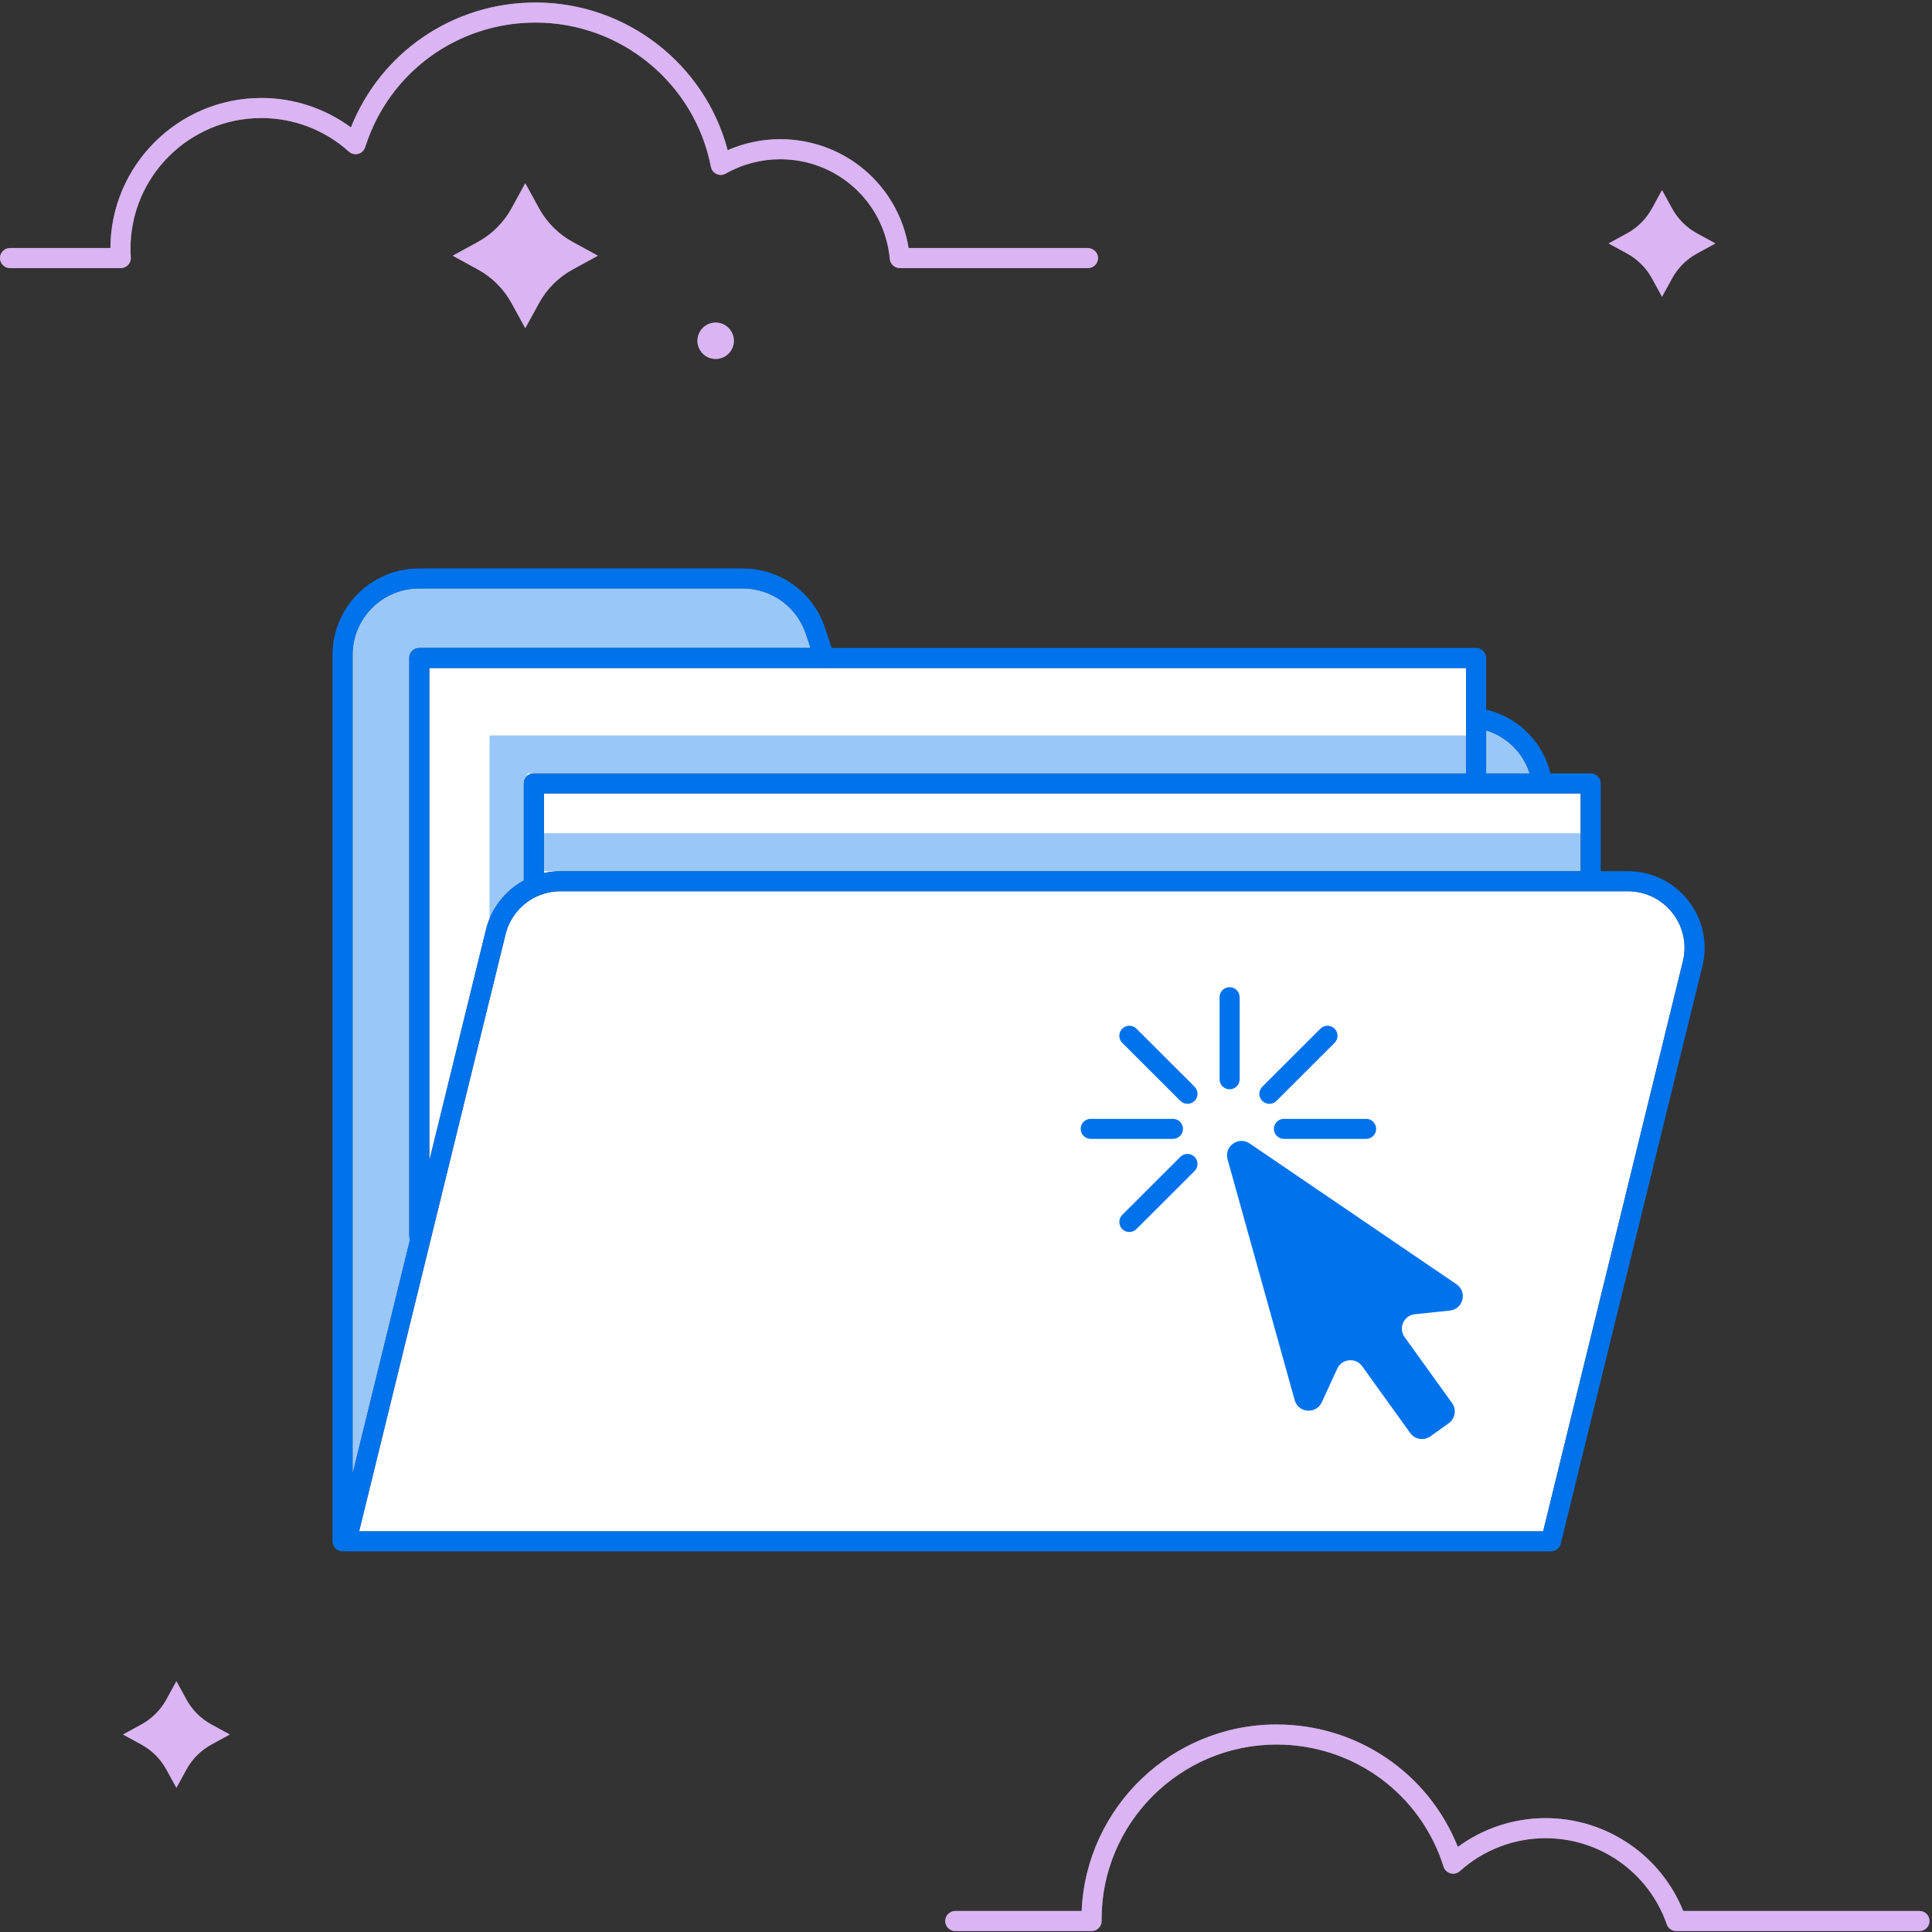 
<svg width="350px" height="350px" viewBox="0 0 350 350" version="1.1" xmlns="http://www.w3.org/2000/svg" xmlns:xlink="http://www.w3.org/1999/xlink">
    <rect x="0" y="0" width="350" height="350" fill="#333333" stroke="none"/>
    <g id="Page-1" stroke="none" stroke-width="1" fill="none" fill-rule="evenodd">
        <g id="Organized-(1)">
            <path d="M277.107,140.109 L269.233,140.109 L269.233,132.32 C272.968,133.47 275.908,136.366 277.107,140.109" id="Fill-1" fill="#FFFFFF"></path>
            <path d="M63.879,118.633 C63.879,112.004 69.28,106.609 75.919,106.609 L134.562,106.609 C139.762,106.609 144.355,109.922 145.99,114.852 L146.829,117.38 L75.954,117.38 C74.95,117.38 74.135,118.193 74.135,119.196 L74.135,223.859 C74.135,224.105 74.186,224.34 74.275,224.554 L63.879,266.955 L63.879,118.633 Z" id="Fill-3" fill="#FFFFFF"></path>
            <path d="M286.354,143.741 L286.354,157.822 L101.554,157.822 C100.518,157.822 99.508,157.947 98.53,158.163 L98.53,143.741 L286.354,143.741 Z" id="Fill-5" fill="#FFFFFF"></path>
            <path d="M277.107,140.109 L269.233,140.109 L269.233,132.32 C272.968,133.47 275.908,136.366 277.107,140.109" id="Fill-7" fill-opacity="0.4" fill="#0073EC"></path>
            <path d="M149.614,121.012 L265.596,121.012 L265.596,140.109 L96.712,140.109 C95.708,140.109 94.894,140.922 94.894,141.925 L94.894,159.511 C91.544,161.332 88.999,164.502 88.04,168.413 L77.772,210.292 L77.772,121.012 L149.112,121.012 C149.276,121.034 149.444,121.036 149.614,121.012" id="Fill-9" fill="#FFFFFF"></path>
            <path d="M63.879,118.633 C63.879,112.004 69.28,106.609 75.919,106.609 L134.562,106.609 C139.762,106.609 144.355,109.922 145.99,114.852 L146.829,117.38 L75.954,117.38 C74.95,117.38 74.135,118.193 74.135,119.196 L74.135,223.859 C74.135,224.105 74.186,224.34 74.275,224.554 L63.879,266.955 L63.879,118.633 Z" id="Fill-11" fill-opacity="0.4" fill="#0073EC"></path>
            <path d="M304.873,174.159 L279.557,277.415 L65.058,277.415 L91.572,169.277 C92.349,166.107 94.535,163.596 97.37,162.338 C97.397,162.328 97.423,162.318 97.449,162.306 C98.713,161.758 100.103,161.454 101.554,161.454 L294.891,161.454 C298.068,161.454 301.015,162.886 302.976,165.382 C304.938,167.878 305.629,171.077 304.873,174.159" id="Fill-13" fill="#FFFFFF"></path>
            <path d="M1.818,44.935 L20.002,44.935 C20.067,29.934 32.307,17.751 47.342,17.751 C53.219,17.751 58.891,19.629 63.574,23.084 C68.996,9.444 82.123,0.454 97.021,0.454 C113.424,0.454 127.699,11.572 131.825,27.21 C134.807,25.901 138.048,25.217 141.322,25.217 C153.024,25.217 162.759,33.583 164.608,44.935 L197.02,44.935 C197.97,44.935 198.818,45.629 198.909,46.573 C199.012,47.656 198.162,48.567 197.099,48.567 L163.044,48.567 C162.098,48.567 161.285,47.86 161.198,46.92 C160.239,36.618 151.695,28.848 141.322,28.848 C137.879,28.848 134.48,29.742 131.492,31.435 C131.219,31.59 130.912,31.689 130.597,31.689 C129.669,31.689 128.946,31.044 128.785,30.215 C125.843,15.075 112.484,4.086 97.021,4.086 C82.852,4.086 70.466,13.13 66.177,26.599 C66.045,27.014 65.795,27.391 65.431,27.629 C64.709,28.102 63.804,28.007 63.205,27.467 C58.846,23.543 53.212,21.382 47.342,21.382 C34.271,21.382 23.638,32.003 23.638,45.057 C23.638,45.524 23.656,46.025 23.696,46.632 C23.729,47.134 23.553,47.626 23.209,47.992 C22.865,48.359 22.385,48.567 21.882,48.567 L1.818,48.567 C0.814,48.567 -4.54545455e-05,47.754 -4.54545455e-05,46.751 C-4.54545455e-05,45.748 0.814,44.935 1.818,44.935" id="Fill-15" fill="#FFFFFF"></path>
            <path d="M1.818,44.935 L20.002,44.935 C20.067,29.934 32.307,17.751 47.342,17.751 C53.219,17.751 58.891,19.629 63.574,23.084 C68.996,9.444 82.123,0.454 97.021,0.454 C113.424,0.454 127.699,11.572 131.825,27.21 C134.807,25.901 138.048,25.217 141.322,25.217 C153.024,25.217 162.759,33.583 164.608,44.935 L197.02,44.935 C197.97,44.935 198.818,45.629 198.909,46.573 C199.012,47.656 198.162,48.567 197.099,48.567 L163.044,48.567 C162.098,48.567 161.285,47.86 161.198,46.92 C160.239,36.618 151.695,28.848 141.322,28.848 C137.879,28.848 134.48,29.742 131.492,31.435 C131.219,31.59 130.912,31.689 130.597,31.689 C129.669,31.689 128.946,31.044 128.785,30.215 C125.843,15.075 112.484,4.086 97.021,4.086 C82.852,4.086 70.466,13.13 66.177,26.599 C66.045,27.014 65.795,27.391 65.431,27.629 C64.709,28.102 63.804,28.007 63.205,27.467 C58.846,23.543 53.212,21.382 47.342,21.382 C34.271,21.382 23.638,32.003 23.638,45.057 C23.638,45.524 23.656,46.025 23.696,46.632 C23.729,47.134 23.553,47.626 23.209,47.992 C22.865,48.359 22.385,48.567 21.882,48.567 L1.818,48.567 C0.814,48.567 -4.54545455e-05,47.754 -4.54545455e-05,46.751 C-4.54545455e-05,45.748 0.814,44.935 1.818,44.935" id="Fill-15-Copy" fill-opacity="0.4" fill="#A644E5"></path>
            <path d="M347.731,349.826 L303.668,349.826 C302.893,349.826 302.203,349.335 301.949,348.605 C298.713,339.275 289.896,333.007 280.009,333.007 C274.259,333.007 268.741,335.123 264.471,338.967 C264.012,339.381 263.373,339.533 262.777,339.37 C262.179,339.208 261.706,338.754 261.52,338.165 C257.335,324.93 245.18,316.039 231.274,316.039 C213.785,316.039 199.558,330.247 199.558,347.713 L199.56,347.806 C199.563,347.869 199.565,347.931 199.565,347.994 C199.57,348.478 199.38,348.944 199.039,349.288 C198.697,349.632 198.232,349.826 197.747,349.826 L173.059,349.826 C172.055,349.826 171.241,349.013 171.241,348.01 C171.241,347.007 172.055,346.194 173.059,346.194 L195.954,346.194 C196.753,327.427 212.289,312.407 231.274,312.407 C245.887,312.407 258.766,321.216 264.101,334.588 C268.694,331.21 274.251,329.375 280.009,329.375 C291.007,329.375 300.861,336.081 304.928,346.194 L347.731,346.194 C348.735,346.194 349.549,347.007 349.549,348.01 C349.549,349.013 348.735,349.826 347.731,349.826" id="Fill-18" fill="#FFFFFF"></path>
            <path d="M347.731,349.826 L303.668,349.826 C302.893,349.826 302.203,349.335 301.949,348.605 C298.713,339.275 289.896,333.007 280.009,333.007 C274.259,333.007 268.741,335.123 264.471,338.967 C264.012,339.381 263.373,339.533 262.777,339.37 C262.179,339.208 261.706,338.754 261.52,338.165 C257.335,324.93 245.18,316.039 231.274,316.039 C213.785,316.039 199.558,330.247 199.558,347.713 L199.56,347.806 C199.563,347.869 199.565,347.931 199.565,347.994 C199.57,348.478 199.38,348.944 199.039,349.288 C198.697,349.632 198.232,349.826 197.747,349.826 L173.059,349.826 C172.055,349.826 171.241,349.013 171.241,348.01 C171.241,347.007 172.055,346.194 173.059,346.194 L195.954,346.194 C196.753,327.427 212.289,312.407 231.274,312.407 C245.887,312.407 258.766,321.216 264.101,334.588 C268.694,331.21 274.251,329.375 280.009,329.375 C291.007,329.375 300.861,336.081 304.928,346.194 L347.731,346.194 C348.735,346.194 349.549,347.007 349.549,348.01 C349.549,349.013 348.735,349.826 347.731,349.826" id="Fill-18-Copy" fill-opacity="0.4" fill="#A644E5"></path>
            <path d="M301.09,34.444 L302.919,37.783 C303.957,39.679 305.518,41.237 307.416,42.274 L310.76,44.101 L307.416,45.927 C305.518,46.964 303.957,48.523 302.919,50.418 L301.09,53.758 L299.262,50.418 C298.223,48.523 296.663,46.964 294.765,45.927 L291.421,44.101 L294.765,42.274 C296.663,41.237 298.223,39.679 299.262,37.783 L301.09,34.444 Z" id="Fill-20" fill="#FFFFFF"></path>
            <path d="M301.09,34.444 L302.919,37.783 C303.957,39.679 305.518,41.237 307.416,42.274 L310.76,44.101 L307.416,45.927 C305.518,46.964 303.957,48.523 302.919,50.418 L301.09,53.758 L299.262,50.418 C298.223,48.523 296.663,46.964 294.765,45.927 L291.421,44.101 L294.765,42.274 C296.663,41.237 298.223,39.679 299.262,37.783 L301.09,34.444 Z" id="Fill-20-Copy" fill-opacity="0.4" fill="#A644E5"></path>
            <path d="M31.955,304.566 L33.783,307.905 C34.822,309.801 36.382,311.359 38.28,312.396 L41.624,314.223 L38.28,316.049 C36.382,317.086 34.822,318.644 33.783,320.54 L31.955,323.88 L30.126,320.54 C29.088,318.644 27.527,317.086 25.629,316.049 L22.285,314.223 L25.629,312.396 C27.527,311.359 29.088,309.801 30.126,307.905 L31.955,304.566 Z" id="Fill-22" fill="#FFFFFF"></path>
            <path d="M31.955,304.566 L33.783,307.905 C34.822,309.801 36.382,311.359 38.28,312.396 L41.624,314.223 L38.28,316.049 C36.382,317.086 34.822,318.644 33.783,320.54 L31.955,323.88 L30.126,320.54 C29.088,318.644 27.527,317.086 25.629,316.049 L22.285,314.223 L25.629,312.396 C27.527,311.359 29.088,309.801 30.126,307.905 L31.955,304.566 Z" id="Fill-22-Copy" fill-opacity="0.4" fill="#A644E5"></path>
            <path d="M95.159,33.194 L97.646,37.735 C99.058,40.313 101.179,42.432 103.76,43.841 L108.307,46.325 L103.76,48.809 C101.179,50.218 99.058,52.337 97.646,54.915 L95.159,59.456 L92.672,54.915 C91.261,52.337 89.139,50.218 86.558,48.809 L82.012,46.325 L86.558,43.841 C89.139,42.432 91.261,40.313 92.672,37.735 L95.159,33.194 Z" id="Fill-24" fill="#FFFFFF"></path>
            <path d="M132.947,61.734 C132.947,63.553 131.47,65.028 129.649,65.028 C127.827,65.028 126.351,63.553 126.351,61.734 C126.351,59.915 127.827,58.44 129.649,58.44 C131.47,58.44 132.947,59.915 132.947,61.734" id="Fill-26" fill="#FFFFFF"></path>
            <path d="M95.159,33.194 L97.646,37.735 C99.058,40.313 101.179,42.432 103.76,43.841 L108.307,46.325 L103.76,48.809 C101.179,50.218 99.058,52.337 97.646,54.915 L95.159,59.456 L92.672,54.915 C91.261,52.337 89.139,50.218 86.558,48.809 L82.012,46.325 L86.558,43.841 C89.139,42.432 91.261,40.313 92.672,37.735 L95.159,33.194 Z" id="Fill-28" fill-opacity="0.4" fill="#A644E5"></path>
            <path d="M132.947,61.734 C132.947,63.553 131.47,65.028 129.649,65.028 C127.827,65.028 126.351,63.553 126.351,61.734 C126.351,59.915 127.827,58.44 129.649,58.44 C131.47,58.44 132.947,59.915 132.947,61.734" id="Fill-30" fill-opacity="0.4" fill="#A644E5"></path>
            <path d="M262.653,237.422 C265.08,237.168 265.872,234.029 263.855,232.656 L245.111,219.896 L226.385,207.149 C224.365,205.774 221.728,207.663 222.383,210.014 L228.46,231.819 L234.544,253.643 C235.199,255.992 238.43,256.25 239.45,254.036 L242.261,247.937 C243.101,246.114 245.599,245.875 246.771,247.505 L255.475,259.608 C256.319,260.781 257.956,261.05 259.132,260.208 L262.452,257.83 C263.63,256.987 263.899,255.351 263.054,254.176 L254.454,242.218 C253.281,240.586 254.309,238.297 256.31,238.087 L262.653,237.422 Z" id="Fill-32" fill="#0073EC"></path>
            <path d="M304.873,174.159 L279.557,277.415 L65.058,277.415 L91.572,169.277 C92.349,166.107 94.535,163.596 97.37,162.338 C97.397,162.328 97.423,162.318 97.449,162.306 C98.713,161.758 100.103,161.454 101.554,161.454 L294.891,161.454 C298.068,161.454 301.015,162.886 302.976,165.382 C304.938,167.878 305.629,171.077 304.873,174.159 Z M63.879,118.634 C63.879,112.003 69.28,106.61 75.919,106.61 L134.562,106.61 C139.762,106.61 144.355,109.922 145.991,114.852 L146.829,117.38 L75.954,117.38 C74.95,117.38 74.136,118.193 74.136,119.196 L74.136,223.859 C74.136,224.105 74.186,224.34 74.275,224.554 L63.879,266.955 L63.879,118.634 Z M149.614,121.012 L265.596,121.012 L265.596,140.109 L96.712,140.109 C95.708,140.109 94.894,140.922 94.894,141.925 L94.894,159.51 C91.544,161.332 88.999,164.502 88.04,168.413 L77.772,210.292 L77.772,121.012 L149.111,121.012 C149.276,121.034 149.444,121.036 149.614,121.012 Z M277.107,140.109 L269.233,140.109 L269.233,132.32 C272.968,133.47 275.908,136.366 277.107,140.109 Z M286.354,143.74 L286.354,157.822 L101.554,157.822 C100.518,157.822 99.508,157.947 98.53,158.163 L98.53,143.74 L286.354,143.74 Z M305.837,163.14 C303.182,159.761 299.192,157.822 294.891,157.822 L289.991,157.822 L289.991,141.925 C289.991,140.922 289.177,140.109 288.173,140.109 L280.878,140.109 C279.484,134.334 274.979,129.898 269.233,128.565 L269.233,119.196 C269.233,118.193 268.418,117.38 267.414,117.38 L150.659,117.38 L149.443,113.71 C147.313,107.291 141.333,102.978 134.562,102.978 L75.919,102.978 C67.275,102.978 60.243,110.001 60.243,118.634 L60.243,279.23 C60.243,280.233 61.057,281.046 62.061,281.046 C62.185,281.046 62.306,281.034 62.422,281.01 C62.527,281.029 62.633,281.046 62.741,281.046 L280.983,281.046 C281.821,281.046 282.55,280.475 282.749,279.662 L308.405,175.023 C309.428,170.85 308.492,166.519 305.837,163.14 Z" id="Fill-34" fill="#0073EC" fill-rule="nonzero"></path>
            <path d="M222.753,178.835 C221.749,178.835 220.935,179.648 220.935,180.651 L220.935,195.523 C220.935,196.525 221.749,197.338 222.753,197.338 C223.757,197.338 224.572,196.525 224.572,195.523 L224.572,180.651 C224.572,179.648 223.757,178.835 222.753,178.835" id="Fill-36" fill="#0073EC"></path>
            <path d="M247.486,202.69 L232.595,202.69 C231.591,202.69 230.777,203.503 230.777,204.506 C230.777,205.509 231.591,206.322 232.595,206.322 L247.486,206.322 C248.49,206.322 249.304,205.509 249.304,204.506 C249.304,203.503 248.49,202.69 247.486,202.69" id="Fill-38" fill="#0073EC"></path>
            <path d="M214.306,204.506 C214.306,203.503 213.492,202.69 212.488,202.69 L197.597,202.69 C196.593,202.69 195.778,203.503 195.778,204.506 C195.778,205.509 196.593,206.322 197.597,206.322 L212.488,206.322 C213.492,206.322 214.306,205.509 214.306,204.506" id="Fill-40" fill="#0073EC"></path>
            <path d="M241.776,188.922 C242.486,188.213 242.486,187.063 241.776,186.354 C241.066,185.644 239.914,185.644 239.205,186.354 L228.676,196.869 C227.965,197.579 227.965,198.728 228.676,199.437 C229.03,199.792 229.496,199.97 229.961,199.97 C230.426,199.97 230.892,199.792 231.246,199.437 L241.776,188.922 Z" id="Fill-42" fill="#0073EC"></path>
            <path d="M213.837,209.574 L203.307,220.09 C202.597,220.799 202.597,221.949 203.307,222.658 C203.662,223.012 204.128,223.189 204.593,223.189 C205.058,223.189 205.524,223.012 205.878,222.658 L216.408,212.142 C217.118,211.433 217.118,210.283 216.408,209.574 C215.699,208.865 214.547,208.865 213.837,209.574" id="Fill-44" fill="#0073EC"></path>
            <path d="M205.878,186.354 C205.169,185.645 204.017,185.645 203.308,186.354 C202.597,187.063 202.597,188.213 203.308,188.922 L213.837,199.438 C214.192,199.792 214.657,199.97 215.123,199.97 C215.588,199.97 216.053,199.792 216.408,199.438 C217.118,198.729 217.118,197.579 216.408,196.87 L205.878,186.354 Z" id="Fill-46" fill="#0073EC"></path>
            <polygon id="Fill-48" fill-opacity="0.4" fill="#0073EC" points="98.53 157.822 286.354 157.822 286.354 150.952 98.53 150.952"></polygon>
            <path d="M91.572,169.277 C92.174,166.823 93.623,164.766 95.56,163.378 L95.56,140.104 L265.596,140.104 L265.596,133.233 L88.681,133.233 L88.681,134.847 L88.681,140.104 L88.681,181.066 L91.572,169.277 Z" id="Fill-50" fill-opacity="0.4" fill="#0073EC"></path>
        </g>
    </g>
</svg>